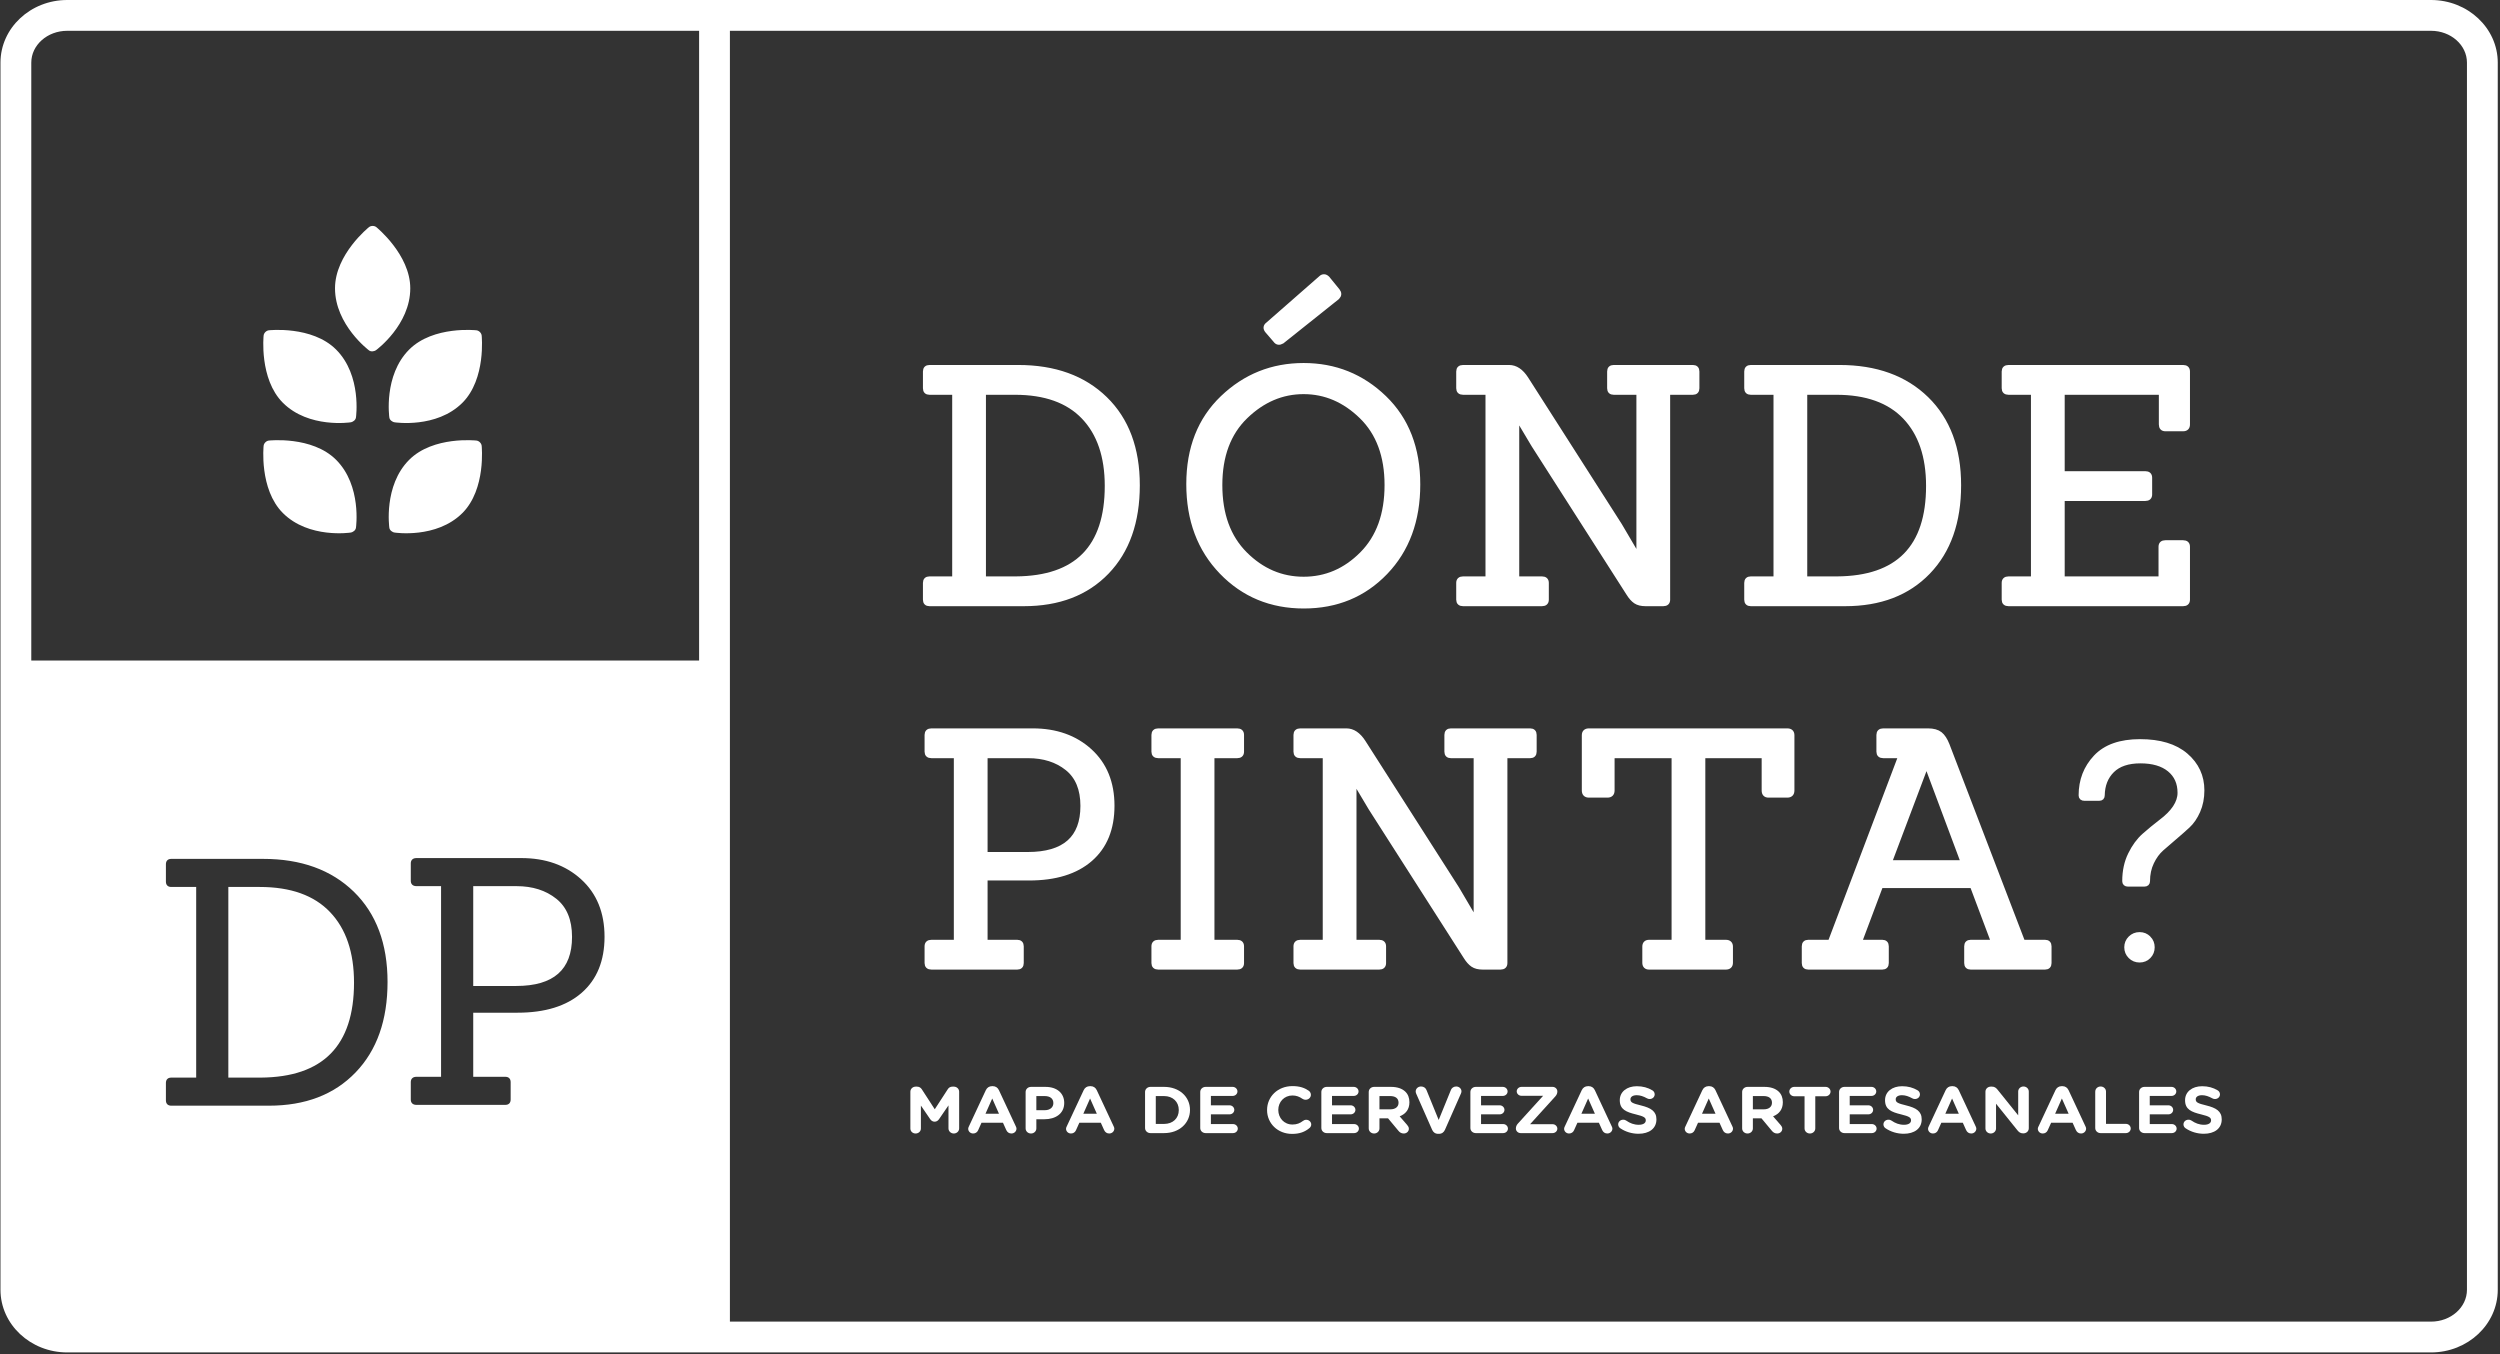 <?xml version="1.0" encoding="UTF-8"?> <svg xmlns="http://www.w3.org/2000/svg" width="973" height="527" viewBox="0 0 973 527" fill="none"><rect x="0" y="0" width="973" height="527" fill="#333333" stroke="none"/><path d="M354.317 424.892C354.317 423.789 355.24 422.914 356.406 422.914H356.868C357.761 422.914 358.384 423.349 358.765 423.942L363.809 431.728L368.879 423.915C369.311 423.247 369.91 422.914 370.749 422.914H371.211C372.377 422.914 373.3 423.789 373.3 424.892V439.184C373.3 440.287 372.377 441.162 371.211 441.162C370.072 441.162 369.149 440.26 369.149 439.184V430.212L365.49 435.558C365.055 436.175 364.513 436.562 363.752 436.562C362.996 436.562 362.451 436.175 362.016 435.558L358.411 430.289V439.232C358.411 440.314 357.491 441.162 356.349 441.162C355.21 441.162 354.317 440.314 354.317 439.232V424.892Z" fill="white"></path><path d="M388.806 433.473L386.175 427.539C386.178 427.539 383.549 433.473 383.549 433.473H388.806ZM377.067 438.46L383.684 424.297C384.146 423.32 384.985 422.732 386.124 422.732H386.369C387.505 422.732 388.32 423.32 388.782 424.297L395.399 438.46C395.534 438.742 395.615 439 395.615 439.257C395.615 440.309 394.746 441.157 393.634 441.157C392.66 441.157 392.01 440.618 391.629 439.794L390.355 436.968H382.003L380.675 439.923C380.322 440.696 379.617 441.157 378.748 441.157C377.663 441.157 376.821 440.336 376.821 439.305C376.821 439.027 376.932 438.742 377.067 438.46Z" fill="white"></path><path d="M406.656 432.088C408.744 432.088 409.964 430.904 409.964 429.364V429.313C409.964 427.539 408.664 426.589 406.575 426.589H403.347V432.088H406.656ZM399.172 424.995C399.172 423.892 400.095 423.017 401.261 423.017H406.928C411.457 423.017 414.196 425.558 414.196 429.235V429.286C414.196 433.449 410.776 435.61 406.521 435.61H403.347V439.182C403.347 440.285 402.424 441.16 401.261 441.16C400.095 441.16 399.172 440.285 399.172 439.182V424.995Z" fill="white"></path><path d="M426.888 433.473L424.257 427.539L421.628 433.473H426.888ZM415.146 438.46L421.763 424.297C422.225 423.32 423.064 422.732 424.203 422.732H424.449C425.584 422.732 426.4 423.32 426.861 424.297L433.478 438.46C433.613 438.742 433.694 439 433.694 439.257C433.694 440.309 432.825 441.157 431.716 441.157C430.739 441.157 430.089 440.618 429.708 439.794L428.434 436.968H420.082L418.754 439.923C418.401 440.696 417.696 441.157 416.827 441.157C415.742 441.157 414.9 440.336 414.9 439.305C414.9 439.027 415.011 438.742 415.146 438.46Z" fill="white"></path><path d="M453.06 437.432C456.476 437.432 458.781 435.247 458.781 432.061V432.01C458.781 428.825 456.476 426.589 453.06 426.589H449.832V437.432H453.06ZM445.657 424.995C445.657 423.889 446.577 423.014 447.746 423.014H453.06C459.027 423.014 463.147 426.895 463.147 431.959V432.01C463.147 437.072 459.027 441.004 453.06 441.004H447.746C446.577 441.004 445.657 440.129 445.657 439.026V424.995Z" fill="white"></path><path d="M467.133 439.026V424.992C467.133 423.889 468.056 423.014 469.222 423.014H479.744C480.772 423.014 481.614 423.811 481.614 424.788C481.614 425.765 480.772 426.535 479.744 426.535H471.281V430.185H478.522C479.552 430.185 480.392 430.979 480.392 431.959C480.392 432.936 479.552 433.707 478.522 433.707H471.281V437.483H479.876C480.91 437.483 481.749 438.28 481.749 439.257C481.749 440.234 480.91 441.004 479.876 441.004H469.222C468.056 441.004 467.133 440.129 467.133 439.026Z" fill="white"></path><path d="M493.144 432.062V432.011C493.144 426.896 497.21 422.709 503.042 422.709C505.886 422.709 507.813 423.428 509.387 424.531C509.818 424.843 510.199 425.406 510.199 426.102C510.199 427.18 509.276 428.026 508.14 428.026C507.568 428.026 507.19 427.822 506.89 427.642C505.725 426.821 504.505 426.359 503.012 426.359C499.815 426.359 497.51 428.877 497.51 431.96V432.011C497.51 435.095 499.758 437.664 503.012 437.664C504.775 437.664 505.943 437.151 507.133 436.249C507.46 435.997 507.894 435.815 508.383 435.815C509.441 435.815 510.334 436.636 510.334 437.64C510.334 438.254 510.01 438.742 509.63 439.054C507.924 440.469 505.916 441.314 502.877 441.314C497.291 441.314 493.144 437.229 493.144 432.062Z" fill="white"></path><path d="M514.269 439.026V424.992C514.269 423.889 515.192 423.014 516.358 423.014H526.877C527.908 423.014 528.75 423.811 528.75 424.788C528.75 425.765 527.908 426.535 526.877 426.535H518.42V430.185H525.66C526.691 430.185 527.527 430.979 527.527 431.959C527.527 432.936 526.691 433.707 525.66 433.707H518.42V437.483H527.012C528.046 437.483 528.885 438.28 528.885 439.257C528.885 440.234 528.046 441.004 527.012 441.004H516.358C515.192 441.004 514.269 440.129 514.269 439.026Z" fill="white"></path><path d="M541.115 431.753C543.15 431.753 544.313 430.725 544.313 429.205V429.157C544.313 427.458 543.066 426.586 541.037 426.586H536.886V431.753H541.115ZM532.708 424.992C532.708 423.889 533.632 423.014 534.797 423.014H541.388C543.8 423.014 545.673 423.658 546.92 424.839C547.978 425.84 548.544 427.254 548.544 428.951V429.001C548.544 431.828 547.052 433.575 544.75 434.477L547.651 437.815C548.056 438.307 548.328 438.714 548.328 439.332C548.328 440.438 547.351 441.16 546.35 441.16C545.4 441.16 544.777 440.719 544.289 440.129L540.222 435.247H536.886V439.182C536.886 440.285 535.96 441.16 534.797 441.16C533.632 441.16 532.708 440.285 532.708 439.182V424.992Z" fill="white"></path><path d="M557.386 439.719L551.23 425.765C551.095 425.454 550.984 425.148 550.984 424.812C550.984 423.707 551.91 422.858 553.076 422.858C554.158 422.858 554.865 423.449 555.189 424.249L559.936 435.892L564.734 424.12C565.004 423.476 565.738 422.858 566.742 422.858C567.881 422.858 568.804 423.68 568.804 424.761C568.804 425.07 568.693 425.406 568.585 425.637L562.375 439.719C561.944 440.696 561.156 441.286 560.017 441.286H559.744C558.605 441.286 557.82 440.696 557.386 439.719Z" fill="white"></path><path d="M572.274 439.026V424.992C572.274 423.889 573.2 423.014 574.363 423.014H584.885C585.916 423.014 586.755 423.811 586.755 424.788C586.755 425.765 585.916 426.535 584.885 426.535H576.425V430.185H583.665C584.696 430.185 585.536 430.979 585.536 431.959C585.536 432.936 584.696 433.707 583.665 433.707H576.425V437.483H585.02C586.051 437.483 586.89 438.28 586.89 439.257C586.89 440.234 586.051 441.004 585.02 441.004H574.363C573.2 441.004 572.274 440.129 572.274 439.026Z" fill="white"></path><path d="M589.983 439.257V439.182C589.983 438.484 590.256 437.869 590.741 437.327L600.586 426.484H592.153C591.152 426.484 590.307 425.711 590.307 424.761C590.307 423.811 591.152 423.014 592.153 423.014H604.275C605.279 423.014 606.118 423.811 606.118 424.761V424.839C606.118 425.534 605.849 426.124 605.36 426.691L595.518 437.537H604.275C605.279 437.537 606.118 438.331 606.118 439.284C606.118 440.234 605.279 441.004 604.275 441.004H591.826C590.822 441.004 589.983 440.207 589.983 439.257Z" fill="white"></path><path d="M620.74 433.473L618.106 427.539L615.478 433.473H620.74ZM608.998 438.46L615.612 424.297C616.074 423.32 616.916 422.732 618.055 422.732H618.301C619.433 422.732 620.249 423.32 620.71 424.297L627.327 438.46C627.465 438.742 627.546 439 627.546 439.257C627.546 440.309 626.674 441.157 625.565 441.157C624.588 441.157 623.938 440.618 623.557 439.794L622.287 436.968H613.934L612.603 439.923C612.253 440.696 611.546 441.157 610.679 441.157C609.595 441.157 608.752 440.336 608.752 439.305C608.752 439.027 608.86 438.742 608.998 438.46Z" fill="white"></path><path d="M630.582 439.101C630.123 438.792 629.794 438.229 629.794 437.612C629.794 436.584 630.663 435.786 631.751 435.786C632.29 435.786 632.668 435.966 632.94 436.146C634.379 437.15 635.952 437.767 637.795 437.767C639.507 437.767 640.535 437.123 640.535 436.068V436.017C640.535 435.016 639.884 434.501 636.711 433.731C632.887 432.805 630.42 431.801 630.42 428.231V428.177C630.42 424.917 633.183 422.756 637.064 422.756C639.369 422.756 641.377 423.319 643.082 424.35C643.544 424.608 644.005 425.147 644.005 425.918C644.005 426.946 643.136 427.743 642.051 427.743C641.646 427.743 641.32 427.641 640.996 427.458C639.612 426.688 638.311 426.253 637.01 426.253C635.407 426.253 634.568 426.946 634.568 427.818V427.872C634.568 429.052 635.383 429.436 638.662 430.236C642.513 431.186 644.682 432.496 644.682 435.634V435.682C644.682 439.257 641.808 441.262 637.715 441.262C635.221 441.262 632.698 440.54 630.582 439.101Z" fill="white"></path><path d="M667.681 433.473L665.05 427.539L662.418 433.473H667.681ZM655.939 438.46L662.556 424.297C663.015 423.32 663.86 422.732 664.996 422.732H665.241C666.377 422.732 667.192 423.32 667.654 424.297L674.271 438.46C674.406 438.742 674.487 439 674.487 439.257C674.487 440.309 673.618 441.157 672.506 441.157C671.532 441.157 670.879 440.618 670.501 439.794L669.227 436.968H660.875L659.544 439.923C659.194 440.696 658.489 441.157 657.62 441.157C656.535 441.157 655.696 440.336 655.696 439.305C655.696 439.027 655.804 438.742 655.939 438.46Z" fill="white"></path><path d="M686.451 431.753C688.486 431.753 689.649 430.725 689.649 429.205V429.157C689.649 427.458 688.402 426.586 686.37 426.586H682.219V431.753H686.451ZM678.042 424.992C678.042 423.889 678.965 423.014 680.133 423.014H686.721C689.136 423.014 691.006 423.658 692.253 424.839C693.311 425.84 693.88 427.254 693.88 428.951V429.001C693.88 431.828 692.388 433.575 690.083 434.477L692.987 437.815C693.392 438.307 693.661 438.714 693.661 439.332C693.661 440.438 692.687 441.16 691.683 441.16C690.736 441.16 690.113 440.719 689.625 440.129L685.555 435.247H682.219V439.182C682.219 440.285 681.296 441.16 680.133 441.16C678.965 441.16 678.042 440.285 678.042 439.182V424.992Z" fill="white"></path><path d="M702.343 426.664H698.324C697.269 426.664 696.4 425.843 696.4 424.842C696.4 423.838 697.27 423.014 698.321 423.014H710.522C711.58 423.014 712.449 423.838 712.449 424.842C712.449 425.843 711.58 426.664 710.519 426.664H706.509V439.182C706.509 440.285 705.583 441.16 704.417 441.16C703.254 441.16 702.331 440.285 702.331 439.182V426.664H702.343Z" fill="white"></path><path d="M715.76 439.026V424.992C715.76 423.889 716.684 423.014 717.849 423.014H728.372C729.402 423.014 730.242 423.811 730.242 424.788C730.242 425.765 729.402 426.535 728.372 426.535H719.911V430.185H727.152C728.183 430.185 729.022 430.979 729.022 431.959C729.022 432.936 728.183 433.707 727.152 433.707H719.911V437.483H728.506C729.537 437.483 730.376 438.28 730.376 439.257C730.376 440.234 729.537 441.004 728.506 441.004H717.849C716.684 441.004 715.76 440.129 715.76 439.026Z" fill="white"></path><path d="M733.823 439.101C733.361 438.792 733.034 438.229 733.034 437.612C733.034 436.584 733.901 435.786 734.988 435.786C735.528 435.786 735.908 435.966 736.181 436.146C737.62 437.15 739.19 437.767 741.033 437.767C742.744 437.767 743.772 437.123 743.772 436.068V436.017C743.772 435.016 743.125 434.501 739.951 433.731C736.127 432.805 733.658 431.801 733.658 428.231V428.177C733.658 424.917 736.424 422.756 740.302 422.756C742.61 422.756 744.615 423.319 746.323 424.35C746.784 424.608 747.246 425.147 747.246 425.918C747.246 426.946 746.377 427.743 745.292 427.743C744.884 427.743 744.561 427.641 744.237 427.458C742.852 426.688 741.549 426.253 740.251 426.253C738.648 426.253 737.809 426.946 737.809 427.818V427.872C737.809 429.052 738.624 429.436 741.902 430.236C745.75 431.186 747.923 432.496 747.923 435.634V435.682C747.923 439.257 745.049 441.262 740.952 441.262C738.459 441.262 735.935 440.54 733.823 439.101Z" fill="white"></path><path d="M762.377 433.473L759.746 427.539L757.115 433.473H762.377ZM750.635 438.46L757.253 424.297C757.711 423.32 758.556 422.732 759.692 422.732H759.938C761.074 422.732 761.889 423.32 762.35 424.297L768.967 438.46C769.102 438.742 769.183 439 769.183 439.257C769.183 440.309 768.314 441.157 767.202 441.157C766.228 441.157 765.575 440.618 765.197 439.794L763.924 436.968H755.571L754.241 439.923C753.89 440.696 753.186 441.157 752.317 441.157C751.232 441.157 750.393 440.336 750.393 439.305C750.393 439.027 750.5 438.742 750.635 438.46Z" fill="white"></path><path d="M772.735 424.89C772.735 423.787 773.658 422.912 774.824 422.912H775.258C776.262 422.912 776.859 423.374 777.425 424.069L785.481 434.091V424.815C785.481 423.733 786.404 422.858 787.54 422.858C788.678 422.858 789.604 423.733 789.604 424.815V439.129C789.604 440.235 788.678 441.107 787.516 441.107H787.381C786.377 441.107 785.78 440.645 785.208 439.95L776.859 429.568V439.204C776.859 440.285 775.936 441.161 774.797 441.161C773.658 441.161 772.735 440.285 772.735 439.204V424.89Z" fill="white"></path><path d="M805.117 433.473L802.482 427.539L799.851 433.473H805.117ZM793.375 438.46L799.989 424.297C800.444 423.32 801.293 422.732 802.428 422.732H802.674C803.81 422.732 804.625 423.32 805.087 424.297L811.701 438.46C811.836 438.742 811.914 439 811.914 439.257C811.914 440.309 811.041 441.157 809.933 441.157C808.956 441.157 808.305 440.618 807.928 439.794L806.651 436.968H798.299L796.965 439.923C796.614 440.696 795.91 441.157 795.041 441.157C793.953 441.157 793.117 440.336 793.117 439.305C793.117 439.027 793.225 438.742 793.36 438.46" fill="white"></path><path d="M815.477 424.842C815.477 423.736 816.4 422.861 817.566 422.861C818.731 422.861 819.655 423.736 819.655 424.842V437.408H827.381C828.436 437.408 829.275 438.206 829.275 439.207C829.275 440.211 828.432 441.008 827.375 441.008H817.554C816.385 441.008 815.465 440.133 815.465 439.027V424.842H815.477Z" fill="white"></path><path d="M832.533 439.026V424.992C832.533 423.889 833.456 423.014 834.622 423.014H845.144C846.175 423.014 847.014 423.811 847.014 424.788C847.014 425.765 846.175 426.535 845.144 426.535H836.683V430.185H843.924C844.955 430.185 845.794 430.979 845.794 431.959C845.794 432.936 844.955 433.707 843.924 433.707H836.683V437.483H845.279C846.31 437.483 847.149 438.28 847.149 439.257C847.149 440.234 846.31 441.004 845.279 441.004H834.622C833.456 441.004 832.533 440.129 832.533 439.026Z" fill="white"></path><path d="M850.595 439.101C850.133 438.792 849.807 438.229 849.807 437.612C849.807 436.584 850.673 435.786 851.761 435.786C852.3 435.786 852.681 435.966 852.953 436.146C854.392 437.15 855.962 437.767 857.805 437.767C859.517 437.767 860.545 437.123 860.545 436.068V436.017C860.545 435.016 859.897 434.501 856.724 433.731C852.9 432.805 850.43 431.801 850.43 428.231V428.177C850.43 424.917 853.196 422.756 857.074 422.756C859.382 422.756 861.387 423.319 863.095 424.35C863.557 424.608 864.018 425.147 864.018 425.918C864.018 426.946 863.149 427.743 862.064 427.743C861.657 427.743 861.333 427.641 861.009 427.458C859.625 426.688 858.321 426.253 857.023 426.253C855.42 426.253 854.581 426.946 854.581 427.818V427.872C854.581 429.052 855.396 429.436 858.675 430.236C862.523 431.186 864.695 432.496 864.695 435.634V435.682C864.695 439.257 861.821 441.262 857.725 441.262C855.231 441.262 852.708 440.54 850.595 439.101Z" fill="white"></path><path d="M382.728 225.334H395.396C419.111 225.163 430.97 213.095 430.97 189.119C430.97 177.602 427.919 168.644 421.82 162.246C415.721 155.848 406.785 152.65 395.013 152.65H382.728V225.334ZM398.468 234.93H361.744C360.719 234.93 360.207 234.418 360.207 233.396V226.869C360.207 225.844 360.719 225.334 361.744 225.334H371.595V152.65H361.744C360.719 152.65 360.207 152.137 360.207 151.115V144.588C360.207 143.563 360.719 143.051 361.744 143.051H396.292C410.453 143.051 421.712 147.127 430.074 155.275C438.435 163.421 442.616 174.617 442.616 188.865C442.616 203.112 438.648 214.35 430.715 222.583C422.782 230.815 412.032 234.93 398.468 234.93Z" fill="white"></path><path fill-rule="evenodd" clip-rule="evenodd" d="M382.728 225.334H395.396C419.111 225.163 430.97 213.095 430.97 189.119C430.97 177.602 427.919 168.644 421.82 162.246C415.721 155.848 406.785 152.65 395.013 152.65H382.728V225.334ZM398.468 234.93H361.744C360.719 234.93 360.207 234.418 360.207 233.396V226.869C360.207 225.844 360.719 225.334 361.744 225.334H371.595V152.65H361.744C360.719 152.65 360.207 152.137 360.207 151.115V144.588C360.207 143.563 360.719 143.051 361.744 143.051H396.292C410.453 143.051 421.712 147.127 430.074 155.275C438.435 163.421 442.616 174.617 442.616 188.865C442.616 203.112 438.648 214.35 430.715 222.583C422.782 230.815 412.032 234.93 398.468 234.93Z" stroke="white" stroke-width="2" stroke-miterlimit="2"></path><path d="M514.146 108.247C514.485 107.908 514.871 107.734 515.3 107.734C515.725 107.734 516.151 107.947 516.579 108.373L520.544 113.237C521.228 114.091 521.186 114.9 520.419 115.67L498.922 132.816C497.897 133.412 497.084 133.286 496.485 132.432L493.29 128.722C492.52 127.784 492.604 126.975 493.545 126.291L514.146 108.247ZM484.524 215.671C491.049 222.199 498.664 225.462 507.364 225.462C516.067 225.462 523.658 222.199 530.143 215.671C536.623 209.147 539.868 200.189 539.868 188.801C539.868 177.413 536.56 168.497 529.949 162.056C523.337 155.616 515.812 152.394 507.364 152.394C498.922 152.394 491.369 155.616 484.716 162.056C478.06 168.497 474.734 177.413 474.734 188.801C474.734 200.189 477.997 209.147 484.524 215.671ZM551.769 188.543C551.769 202.578 547.565 213.966 539.164 222.711C530.761 231.456 520.182 235.826 507.43 235.826C494.675 235.826 484.033 231.411 475.501 222.582C466.971 213.753 462.704 202.365 462.704 188.414C462.704 174.47 467.097 163.294 475.884 154.888C484.671 146.487 495.163 142.286 507.364 142.286C519.564 142.286 530.015 146.487 538.718 154.888C547.418 163.294 551.769 174.512 551.769 188.543Z" fill="white"></path><path fill-rule="evenodd" clip-rule="evenodd" d="M514.146 108.247C514.485 107.908 514.871 107.734 515.3 107.734C515.725 107.734 516.151 107.947 516.579 108.373L520.544 113.237C521.228 114.091 521.186 114.9 520.419 115.67L498.922 132.816C497.897 133.412 497.084 133.286 496.485 132.432L493.29 128.722C492.52 127.784 492.604 126.975 493.545 126.291L514.146 108.247ZM484.524 215.671C491.049 222.199 498.664 225.462 507.364 225.462C516.067 225.462 523.658 222.199 530.143 215.671C536.623 209.147 539.868 200.189 539.868 188.801C539.868 177.413 536.56 168.497 529.949 162.056C523.337 155.616 515.812 152.394 507.364 152.394C498.922 152.394 491.369 155.616 484.716 162.056C478.06 168.497 474.734 177.413 474.734 188.801C474.734 200.189 477.997 209.147 484.524 215.671ZM551.769 188.543C551.769 202.578 547.565 213.966 539.164 222.711C530.761 231.456 520.182 235.826 507.43 235.826C494.675 235.826 484.033 231.411 475.501 222.582C466.971 213.753 462.704 202.365 462.704 188.414C462.704 174.47 467.097 163.294 475.884 154.888C484.671 146.487 495.163 142.286 507.364 142.286C519.564 142.286 530.015 146.487 538.718 154.888C547.418 163.294 551.769 174.512 551.769 188.543Z" stroke="white" stroke-width="2" stroke-miterlimit="2"></path><path d="M647.356 234.93H640.448C638.826 234.93 637.547 234.61 636.609 233.971C635.668 233.33 634.772 232.329 633.923 230.962L596.941 173.122L590.543 162.375H590.285V225.334H600.136C601.245 225.334 601.802 225.844 601.802 226.869V233.396C601.802 234.418 601.245 234.93 600.136 234.93H569.427C568.318 234.93 567.76 234.418 567.76 233.396V226.869C567.76 225.844 568.318 225.334 569.427 225.334H579.152V152.65H569.427C568.318 152.65 567.76 152.137 567.76 151.115V144.588C567.76 143.563 568.318 143.051 569.427 143.051H587.342C589.818 143.051 591.991 144.504 593.867 147.402L630.339 204.476L637.634 216.886H637.888V152.65H628.034C627.01 152.65 626.5 152.137 626.5 151.115V144.588C626.5 143.563 627.01 143.051 628.034 143.051H658.876C659.898 143.051 660.407 143.563 660.407 144.588V151.115C660.407 152.137 659.898 152.65 658.876 152.65H649.022V233.396C649.022 234.418 648.464 234.93 647.356 234.93Z" fill="white"></path><path fill-rule="evenodd" clip-rule="evenodd" d="M647.356 234.93H640.448C638.826 234.93 637.547 234.61 636.609 233.971C635.668 233.33 634.772 232.329 633.923 230.962L596.941 173.122L590.543 162.375H590.285V225.334H600.136C601.245 225.334 601.802 225.844 601.802 226.869V233.396C601.802 234.418 601.245 234.93 600.136 234.93H569.427C568.318 234.93 567.76 234.418 567.76 233.396V226.869C567.76 225.844 568.318 225.334 569.427 225.334H579.152V152.65H569.427C568.318 152.65 567.76 152.137 567.76 151.115V144.588C567.76 143.563 568.318 143.051 569.427 143.051H587.342C589.818 143.051 591.991 144.504 593.867 147.402L630.339 204.476L637.634 216.886H637.888V152.65H628.034C627.01 152.65 626.5 152.137 626.5 151.115V144.588C626.5 143.563 627.01 143.051 628.034 143.051H658.876C659.898 143.051 660.407 143.563 660.407 144.588V151.115C660.407 152.137 659.898 152.65 658.876 152.65H649.022V233.396C649.022 234.418 648.464 234.93 647.356 234.93Z" stroke="white" stroke-width="2" stroke-miterlimit="2"></path><path d="M702.379 225.334H715.05C738.765 225.163 750.624 213.095 750.624 189.119C750.624 177.602 747.573 168.644 741.474 162.246C735.372 155.848 726.436 152.65 714.667 152.65H702.379V225.334ZM718.119 234.93H681.395C680.37 234.93 679.857 234.418 679.857 233.396V226.869C679.857 225.844 680.37 225.334 681.395 225.334H691.246V152.65H681.395C680.37 152.65 679.857 152.137 679.857 151.115V144.588C679.857 143.563 680.37 143.051 681.395 143.051H715.943C730.104 143.051 741.366 147.127 749.728 155.275C758.086 163.421 762.267 174.617 762.267 188.865C762.267 203.112 758.299 214.35 750.369 222.583C742.433 230.815 731.683 234.93 718.119 234.93Z" fill="white"></path><path fill-rule="evenodd" clip-rule="evenodd" d="M702.379 225.334H715.05C738.765 225.163 750.624 213.095 750.624 189.119C750.624 177.602 747.573 168.644 741.474 162.246C735.372 155.848 726.436 152.65 714.667 152.65H702.379V225.334ZM718.119 234.93H681.395C680.37 234.93 679.857 234.418 679.857 233.396V226.869C679.857 225.844 680.37 225.334 681.395 225.334H691.246V152.65H681.395C680.37 152.65 679.857 152.137 679.857 151.115V144.588C679.857 143.563 680.37 143.051 681.395 143.051H715.943C730.104 143.051 741.366 147.127 749.728 155.275C758.086 163.421 762.267 174.617 762.267 188.865C762.267 203.112 758.299 214.35 750.369 222.583C742.433 230.815 731.683 234.93 718.119 234.93Z" stroke="white" stroke-width="2" stroke-miterlimit="2"></path><path d="M849.669 234.93H781.72C780.611 234.93 780.057 234.418 780.057 233.396V226.869C780.057 225.844 780.611 225.334 781.72 225.334H791.445V152.65H781.72C780.611 152.65 780.057 152.137 780.057 151.115V144.588C780.057 143.563 780.611 143.051 781.72 143.051H849.669C850.778 143.051 851.335 143.563 851.335 144.588V165.189C851.335 166.301 850.778 166.852 849.669 166.852H842.758C841.736 166.852 841.224 166.301 841.224 165.189V152.65H802.579V184.384H834.954C836.06 184.384 836.617 184.897 836.617 185.919V192.446C836.617 193.471 836.06 193.98 834.954 193.98H802.579V225.334H841.098V212.792C841.098 211.767 841.649 211.258 842.758 211.258H849.669C850.778 211.258 851.335 211.767 851.335 212.792V233.396C851.335 234.418 850.778 234.93 849.669 234.93Z" fill="white"></path><path fill-rule="evenodd" clip-rule="evenodd" d="M849.669 234.93H781.72C780.611 234.93 780.057 234.418 780.057 233.396V226.869C780.057 225.844 780.611 225.334 781.72 225.334H791.445V152.65H781.72C780.611 152.65 780.057 152.137 780.057 151.115V144.588C780.057 143.563 780.611 143.051 781.72 143.051H849.669C850.778 143.051 851.335 143.563 851.335 144.588V165.189C851.335 166.301 850.778 166.852 849.669 166.852H842.758C841.736 166.852 841.224 166.301 841.224 165.189V152.65H802.579V184.384H834.954C836.06 184.384 836.617 184.897 836.617 185.919V192.446C836.617 193.471 836.06 193.98 834.954 193.98H802.579V225.334H841.098V212.792C841.098 211.767 841.649 211.258 842.758 211.258H849.669C850.778 211.258 851.335 211.767 851.335 212.792V233.396C851.335 234.418 850.778 234.93 849.669 234.93Z" stroke="white" stroke-width="2" stroke-miterlimit="2"></path><path d="M383.366 332.601H400.002C414.333 332.601 421.499 326.289 421.499 313.663C421.499 307.094 419.473 302.191 415.421 298.948C411.369 295.706 406.272 294.084 400.131 294.084H383.366V332.601ZM395.908 376.365H362.508C361.399 376.365 360.844 375.852 360.844 374.827V368.303C360.844 367.281 361.399 366.769 362.508 366.769H372.233V294.084H362.508C361.399 294.084 360.844 293.572 360.844 292.55V286.023C360.844 284.998 361.399 284.485 362.508 284.485H401.92C410.962 284.485 418.364 287.111 424.124 292.355C429.881 297.603 432.758 304.685 432.758 313.597C432.758 322.513 429.944 329.424 424.316 334.33C418.685 339.236 410.752 341.687 400.515 341.687H383.366V366.769H395.908C396.93 366.769 397.443 367.281 397.443 368.303V374.827C397.443 375.852 396.93 376.365 395.908 376.365Z" fill="white"></path><path fill-rule="evenodd" clip-rule="evenodd" d="M383.366 332.601H400.002C414.333 332.601 421.499 326.289 421.499 313.663C421.499 307.094 419.473 302.191 415.421 298.948C411.369 295.706 406.272 294.084 400.131 294.084H383.366V332.601ZM395.908 376.365H362.508C361.399 376.365 360.844 375.852 360.844 374.827V368.303C360.844 367.281 361.399 366.769 362.508 366.769H372.233V294.084H362.508C361.399 294.084 360.844 293.572 360.844 292.55V286.023C360.844 284.998 361.399 284.485 362.508 284.485H401.92C410.962 284.485 418.364 287.111 424.124 292.355C429.881 297.603 432.758 304.685 432.758 313.597C432.758 322.513 429.944 329.424 424.316 334.33C418.685 339.236 410.752 341.687 400.515 341.687H383.366V366.769H395.908C396.93 366.769 397.443 367.281 397.443 368.303V374.827C397.443 375.852 396.93 376.365 395.908 376.365Z" stroke="white" stroke-width="2" stroke-miterlimit="2"></path><path d="M481.515 376.365H450.803C449.694 376.365 449.139 375.852 449.139 374.827V368.303C449.139 367.281 449.694 366.769 450.803 366.769H460.531V294.084H450.803C449.694 294.084 449.139 293.572 449.139 292.55V286.023C449.139 284.998 449.694 284.485 450.803 284.485H481.515C482.624 284.485 483.178 284.998 483.178 286.023V292.55C483.178 293.572 482.624 294.084 481.515 294.084H471.661V366.769H481.515C482.624 366.769 483.178 367.281 483.178 368.303V374.827C483.178 375.852 482.624 376.365 481.515 376.365Z" fill="white"></path><path fill-rule="evenodd" clip-rule="evenodd" d="M481.515 376.365H450.803C449.694 376.365 449.139 375.852 449.139 374.827V368.303C449.139 367.281 449.694 366.769 450.803 366.769H460.531V294.084H450.803C449.694 294.084 449.139 293.572 449.139 292.55V286.023C449.139 284.998 449.694 284.485 450.803 284.485H481.515C482.624 284.485 483.178 284.998 483.178 286.023V292.55C483.178 293.572 482.624 294.084 481.515 294.084H471.661V366.769H481.515C482.624 366.769 483.178 367.281 483.178 368.303V374.827C483.178 375.852 482.624 376.365 481.515 376.365Z" stroke="white" stroke-width="2" stroke-miterlimit="2"></path><path d="M584.016 376.365H577.105C575.484 376.365 574.207 376.047 573.269 375.406C572.328 374.764 571.432 373.763 570.581 372.4L533.599 314.556L527.2 303.809H526.945V366.769H536.796C537.902 366.769 538.46 367.281 538.46 368.303V374.827C538.46 375.852 537.902 376.365 536.796 376.365H506.084C504.978 376.365 504.421 375.852 504.421 374.827V368.303C504.421 367.281 504.978 366.769 506.084 366.769H515.812V294.084H506.084C504.978 294.084 504.421 293.572 504.421 292.55V286.023C504.421 284.998 504.978 284.485 506.084 284.485H524.002C526.475 284.485 528.648 285.939 530.527 288.837L566.996 345.91L574.291 358.32H574.545V294.084H564.695C563.67 294.084 563.157 293.572 563.157 292.55V286.023C563.157 284.998 563.67 284.485 564.695 284.485H595.533C596.558 284.485 597.067 284.998 597.067 286.023V292.55C597.067 293.572 596.558 294.084 595.533 294.084H585.679V374.827C585.679 375.852 585.122 376.365 584.016 376.365Z" fill="white"></path><path fill-rule="evenodd" clip-rule="evenodd" d="M584.016 376.365H577.105C575.484 376.365 574.207 376.047 573.269 375.406C572.328 374.764 571.432 373.763 570.581 372.4L533.599 314.556L527.2 303.809H526.945V366.769H536.796C537.902 366.769 538.46 367.281 538.46 368.303V374.827C538.46 375.852 537.902 376.365 536.796 376.365H506.084C504.978 376.365 504.421 375.852 504.421 374.827V368.303C504.421 367.281 504.978 366.769 506.084 366.769H515.812V294.084H506.084C504.978 294.084 504.421 293.572 504.421 292.55V286.023C504.421 284.998 504.978 284.485 506.084 284.485H524.002C526.475 284.485 528.648 285.939 530.527 288.837L566.996 345.91L574.291 358.32H574.545V294.084H564.695C563.67 294.084 563.157 293.572 563.157 292.55V286.023C563.157 284.998 563.67 284.485 564.695 284.485H595.533C596.558 284.485 597.067 284.998 597.067 286.023V292.55C597.067 293.572 596.558 294.084 595.533 294.084H585.679V374.827C585.679 375.852 585.122 376.365 584.016 376.365Z" stroke="white" stroke-width="2" stroke-miterlimit="2"></path><path d="M671.67 376.365H641.853C640.744 376.365 640.19 375.81 640.19 374.702V368.432C640.19 367.323 640.744 366.769 641.853 366.769H651.578V294.084H627.396V307.649C627.396 308.844 626.794 309.438 625.604 309.438H618.435C617.24 309.438 616.643 308.844 616.643 307.649V286.149C616.643 285.043 617.24 284.485 618.435 284.485H695.597C696.793 284.485 697.389 285.043 697.389 286.149V307.649C697.389 308.844 696.793 309.438 695.597 309.438H688.306C687.197 309.438 686.639 308.844 686.639 307.649V294.084H662.712V366.769H671.67C672.862 366.769 673.462 367.323 673.462 368.432V374.702C673.462 375.81 672.862 376.365 671.67 376.365Z" fill="white"></path><path fill-rule="evenodd" clip-rule="evenodd" d="M671.67 376.365H641.853C640.744 376.365 640.19 375.81 640.19 374.702V368.432C640.19 367.323 640.744 366.769 641.853 366.769H651.578V294.084H627.396V307.649C627.396 308.844 626.794 309.438 625.604 309.438H618.435C617.24 309.438 616.643 308.844 616.643 307.649V286.149C616.643 285.043 617.24 284.485 618.435 284.485H695.597C696.793 284.485 697.389 285.043 697.389 286.149V307.649C697.389 308.844 696.793 309.438 695.597 309.438H688.306C687.197 309.438 686.639 308.844 686.639 307.649V294.084H662.712V366.769H671.67C672.862 366.769 673.462 367.323 673.462 368.432V374.702C673.462 375.81 672.862 376.365 671.67 376.365Z" stroke="white" stroke-width="2" stroke-miterlimit="2"></path><path d="M764.187 335.799L749.985 297.795H749.601L735.27 335.799H764.187ZM795.922 376.365H767.001C765.979 376.365 765.467 375.852 765.467 374.827V368.3C765.467 367.278 765.979 366.766 767.001 366.766H775.962L767.643 344.627H731.94L723.624 366.766H732.579C733.604 366.766 734.116 367.278 734.116 368.3V374.827C734.116 375.852 733.604 376.365 732.579 376.365H703.79C702.765 376.365 702.253 375.852 702.253 374.827V368.3C702.253 367.278 702.765 366.766 703.79 366.766H712.362L739.876 294.084H732.965C731.853 294.084 731.299 293.572 731.299 292.547V286.023C731.299 284.998 731.853 284.485 732.965 284.485H750.368C752.415 284.485 753.971 284.914 755.038 285.765C756.105 286.619 757.022 288.028 757.789 289.988L787.221 366.766H795.922C796.947 366.766 797.459 367.278 797.459 368.3V374.827C797.459 375.852 796.947 376.365 795.922 376.365Z" fill="white"></path><path fill-rule="evenodd" clip-rule="evenodd" d="M764.187 335.799L749.985 297.795H749.601L735.27 335.799H764.187ZM795.922 376.365H767.001C765.979 376.365 765.467 375.852 765.467 374.827V368.3C765.467 367.278 765.979 366.766 767.001 366.766H775.962L767.643 344.627H731.94L723.624 366.766H732.579C733.604 366.766 734.116 367.278 734.116 368.3V374.827C734.116 375.852 733.604 376.365 732.579 376.365H703.79C702.765 376.365 702.253 375.852 702.253 374.827V368.3C702.253 367.278 702.765 366.766 703.79 366.766H712.362L739.876 294.084H732.965C731.853 294.084 731.299 293.572 731.299 292.547V286.023C731.299 284.998 731.853 284.485 732.965 284.485H750.368C752.415 284.485 753.971 284.914 755.038 285.765C756.105 286.619 757.022 288.028 757.789 289.988L787.221 366.766H795.922C796.947 366.766 797.459 367.278 797.459 368.3V374.827C797.459 375.852 796.947 376.365 795.922 376.365Z" stroke="white" stroke-width="2" stroke-miterlimit="2"></path><path fill-rule="evenodd" clip-rule="evenodd" d="M946.154 0C960.475 0 972.127 10.934 972.127 24.379V501.985C972.127 515.428 960.475 526.365 946.154 526.365H26.157C11.835 526.365 0.187 515.428 0.187 501.985V24.379C0.187 10.934 11.835 0 26.157 0H946.154ZM272.09 11.988H26.16C18.435 11.988 12.176 17.537 12.176 24.379V257.084H272.09V11.988ZM284.079 514.377H946.154C953.878 514.377 960.138 508.831 960.138 501.985V24.379C960.138 17.537 953.878 11.988 946.154 11.988H284.079V514.377ZM66.664 334.277C66.056 334.277 65.509 334.43 65.116 334.82C64.723 335.212 64.57 335.759 64.57 336.366V343.118C64.57 343.724 64.723 344.27 65.116 344.662C65.508 345.053 66.056 345.206 66.664 345.206H76.353V419.405H66.664C66.057 419.405 65.509 419.556 65.116 419.947C64.723 420.339 64.57 420.887 64.57 421.496V428.242C64.57 428.852 64.723 429.399 65.116 429.791C65.509 430.182 66.057 430.334 66.664 430.334H104.662C118.796 430.334 130.057 426.041 138.378 417.405C146.697 408.776 150.832 397.011 150.832 382.171C150.832 367.335 146.47 355.608 137.71 347.06L137.71 347.06C128.942 338.529 117.155 334.277 102.408 334.277H66.664ZM88.868 419.405V345.206H101.084C113.173 345.206 122.269 348.491 128.455 354.983C134.654 361.485 137.784 370.61 137.784 382.44C137.784 394.763 134.737 403.936 128.727 410.053C122.719 416.17 113.667 419.315 101.478 419.405H88.868ZM160.471 334.49C160.886 334.108 161.461 333.961 162.104 333.961H202.88C212.336 333.961 220.123 336.706 226.185 342.231C232.262 347.767 235.285 355.237 235.285 364.577C235.285 373.918 232.33 381.216 226.374 386.409C220.431 391.587 212.093 394.144 201.42 394.144H184.181V419.088H196.658C197.263 419.088 197.809 419.24 198.201 419.631C198.593 420.022 198.746 420.568 198.746 421.177V427.929C198.746 428.538 198.593 429.085 198.201 429.476C197.808 429.867 197.262 430.017 196.658 430.017H162.104C161.462 430.017 160.887 429.872 160.471 429.49C160.047 429.101 159.877 428.548 159.877 427.929V421.177C159.877 420.558 160.047 420.006 160.471 419.617C160.886 419.235 161.461 419.088 162.104 419.088H171.661V344.887H162.104C161.461 344.887 160.886 344.74 160.471 344.359C160.047 343.97 159.877 343.419 159.877 342.801V336.046C159.877 335.43 160.047 334.879 160.471 334.49ZM184.181 344.887V383.74H200.89C208.243 383.74 213.664 382.119 217.244 378.965C220.812 375.822 222.636 371.081 222.636 364.646C222.636 357.957 220.571 353.046 216.533 349.812C212.447 346.542 207.286 344.887 201.025 344.887H184.181Z" fill="white"></path><path d="M179.971 199.674C169.887 209.753 153.661 207.283 153.661 207.283C152.669 207.169 151.647 206.375 151.528 205.386C151.528 205.386 149.178 189.041 159.254 178.959C168.628 169.588 185.441 171.467 185.441 171.467C186.436 171.584 187.35 172.498 187.464 173.481C187.464 173.481 189.253 190.384 179.971 199.674ZM138.542 205.386C138.422 206.375 137.388 207.169 136.408 207.283C136.408 207.283 120.177 209.753 110.095 199.674C100.814 190.384 102.603 173.481 102.603 173.481C102.72 172.498 103.634 171.584 104.62 171.467C104.62 171.467 121.445 169.588 130.813 178.959C140.891 189.041 138.542 205.386 138.542 205.386ZM179.971 156.758C169.887 166.837 153.661 164.373 153.661 164.373C152.669 164.26 151.647 163.465 151.528 162.47C151.528 162.47 149.178 146.131 159.254 136.05C168.628 126.675 185.441 128.551 185.441 128.551C186.436 128.671 187.35 129.579 187.464 130.568C187.464 130.568 189.253 147.474 179.971 156.758ZM146.463 136.199C145.678 136.814 144.392 136.985 143.61 136.367C143.61 136.367 130.387 126.468 130.387 112.209C130.387 98.966 143.61 88.396 143.61 88.396C144.392 87.778 145.678 87.778 146.463 88.396C146.463 88.396 159.679 99.086 159.679 112.209C159.679 126.468 146.463 136.199 146.463 136.199ZM138.542 162.47C138.422 163.465 137.388 164.26 136.408 164.373C136.408 164.373 120.177 166.837 110.095 156.758C100.814 147.474 102.603 130.568 102.603 130.568C102.72 129.579 103.634 128.671 104.62 128.551C104.62 128.551 121.445 126.675 130.813 136.05C140.891 146.131 138.542 162.47 138.542 162.47Z" fill="white"></path><path d="M834.582 344.065H828.181C827.378 344.065 826.976 343.693 826.976 342.953C826.976 339.057 827.716 335.595 829.209 332.56C830.686 329.53 832.484 327.084 834.582 325.232C836.68 323.38 838.79 321.648 840.891 320.038C845.962 316.265 848.497 312.441 848.497 308.581C848.497 304.715 847.139 301.67 844.418 299.441C841.697 297.214 837.903 296.099 833.057 296.099C828.199 296.099 824.522 297.34 822.016 299.809C819.511 302.288 818.225 305.536 818.162 309.555C818.162 310.295 817.794 310.667 817.053 310.667H811.203C810.403 310.667 809.999 310.295 809.999 309.555C809.999 303.741 811.902 298.808 815.705 294.759C819.511 290.702 825.244 288.679 832.913 288.679C840.585 288.679 846.507 290.471 850.685 294.061C854.856 297.645 856.945 302.162 856.945 307.604C856.945 310.574 856.418 313.253 855.366 315.633C854.314 318.013 853.013 319.913 851.47 321.333C849.92 322.763 848.224 324.261 846.369 325.834C844.511 327.414 842.809 328.885 841.262 330.243C839.719 331.604 838.418 333.381 837.369 335.577C836.314 337.774 835.787 340.229 835.787 342.953C835.787 343.693 835.388 344.065 834.582 344.065Z" fill="white"></path><path fill-rule="evenodd" clip-rule="evenodd" d="M834.582 344.065H828.181C827.378 344.065 826.976 343.693 826.976 342.953C826.976 339.057 827.716 335.595 829.209 332.56C830.686 329.53 832.484 327.084 834.582 325.232C836.68 323.38 838.79 321.648 840.891 320.038C845.962 316.265 848.497 312.441 848.497 308.581C848.497 304.715 847.139 301.67 844.418 299.441C841.697 297.214 837.903 296.099 833.057 296.099C828.199 296.099 824.522 297.34 822.016 299.809C819.511 302.288 818.225 305.536 818.162 309.555C818.162 310.295 817.794 310.667 817.053 310.667H811.203C810.403 310.667 809.999 310.295 809.999 309.555C809.999 303.741 811.902 298.808 815.705 294.759C819.511 290.702 825.244 288.679 832.913 288.679C840.585 288.679 846.507 290.471 850.685 294.061C854.856 297.645 856.945 302.162 856.945 307.604C856.945 310.574 856.418 313.253 855.366 315.633C854.314 318.013 853.013 319.913 851.47 321.333C849.92 322.763 848.224 324.261 846.369 325.834C844.511 327.414 842.809 328.885 841.262 330.243C839.719 331.604 838.418 333.381 837.369 335.577C836.314 337.774 835.787 340.229 835.787 342.953C835.787 343.693 835.388 344.065 834.582 344.065Z" stroke="white" stroke-width="2" stroke-miterlimit="2"></path><path d="M836.212 365.213C837.145 366.172 837.603 367.329 837.603 368.689C837.603 370.053 837.145 371.213 836.212 372.169C835.283 373.131 834.127 373.607 832.736 373.607C831.339 373.607 830.165 373.131 829.206 372.169C828.244 371.213 827.764 370.053 827.764 368.689C827.764 367.329 828.241 366.172 829.203 365.213C830.159 364.257 831.336 363.777 832.73 363.777C834.121 363.777 835.277 364.257 836.204 365.213" fill="white"></path><path fill-rule="evenodd" clip-rule="evenodd" d="M836.212 365.213C837.145 366.172 837.603 367.329 837.603 368.689C837.603 370.053 837.145 371.213 836.212 372.169C835.283 373.131 834.127 373.607 832.736 373.607C831.339 373.607 830.165 373.131 829.206 372.169C828.244 371.213 827.764 370.053 827.764 368.689C827.764 367.329 828.241 366.172 829.203 365.213C830.159 364.257 831.336 363.777 832.73 363.777C834.121 363.777 835.277 364.257 836.204 365.213H836.212Z" stroke="white" stroke-width="2" stroke-miterlimit="2"></path></svg> 